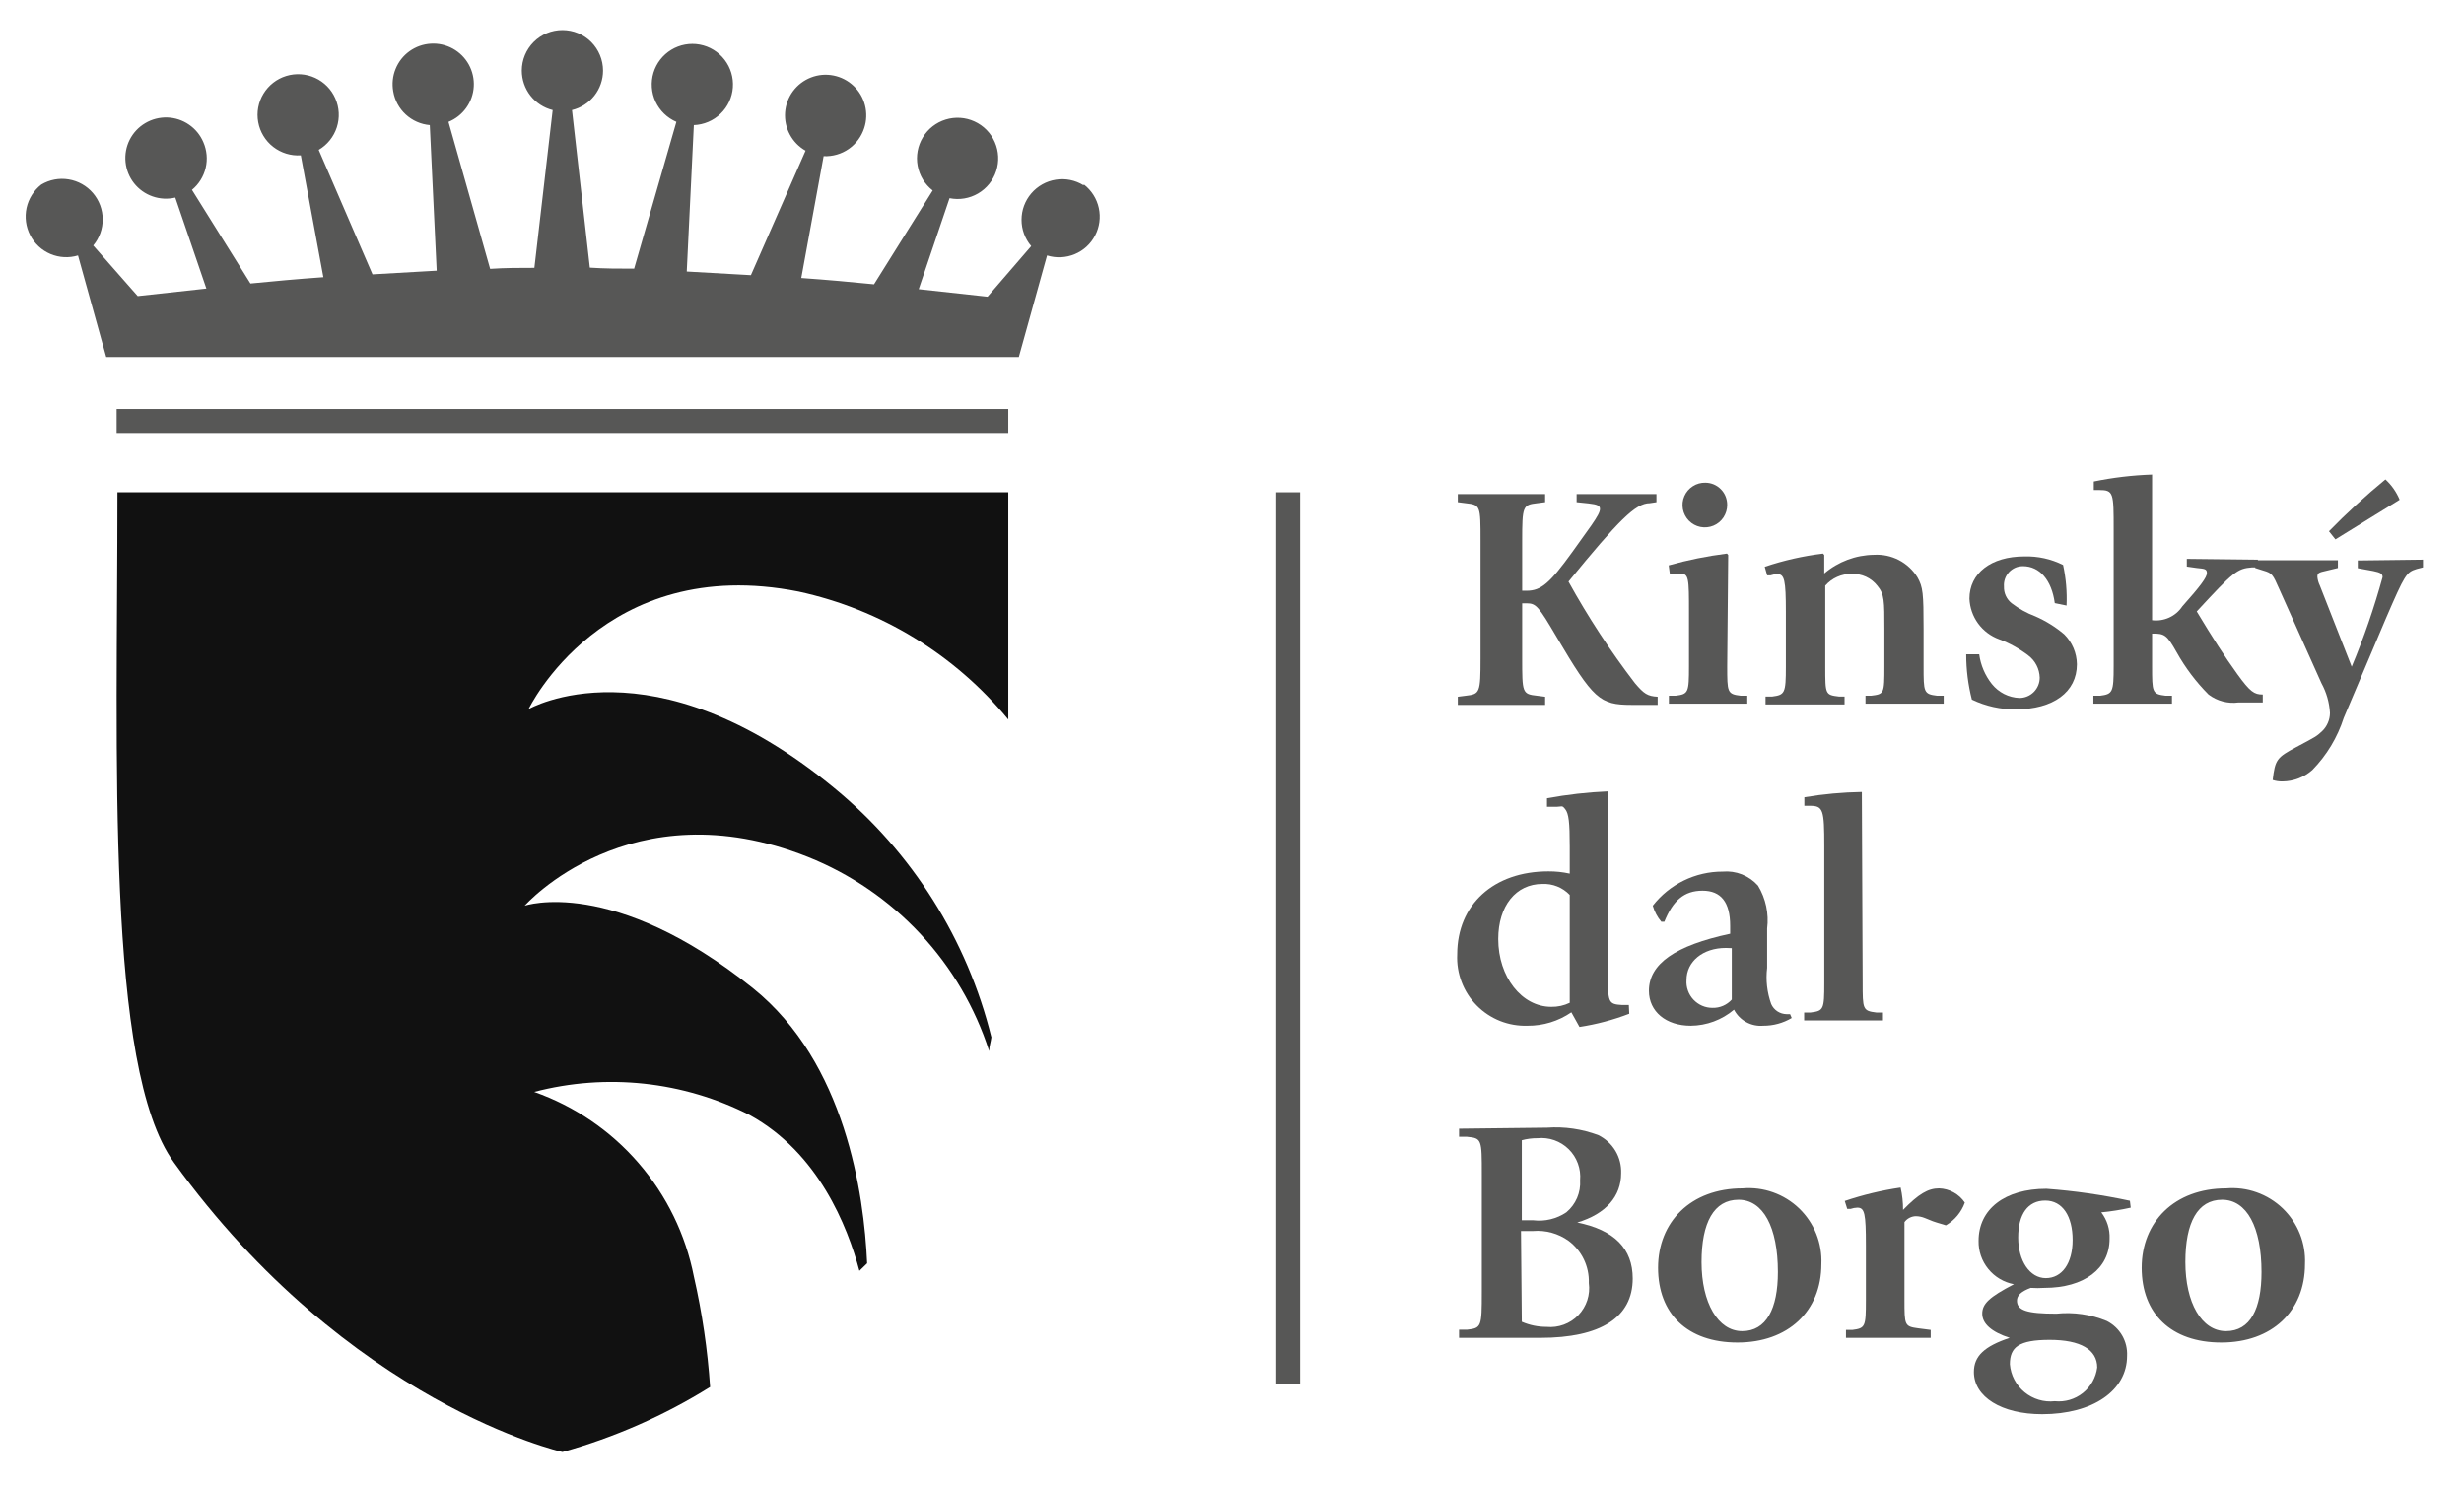 <svg width="73" height="44" viewBox="0 0 73 44" fill="none" xmlns="http://www.w3.org/2000/svg">
<g clip-path="url(#clip0_1567_15167)">
<path d="M29.872 12.119H3.455V12.829H29.872V12.119Z" fill="#575756"/>
<path d="M38.519 14.587H37.809V41.004H38.519V14.587Z" fill="#575756"/>
<path d="M32.098 5.488C31.854 5.338 31.564 5.28 31.281 5.325C30.998 5.369 30.741 5.513 30.554 5.731C30.368 5.948 30.265 6.225 30.265 6.511C30.264 6.798 30.366 7.075 30.551 7.293L29.258 8.792L27.218 8.569L28.132 5.873C28.422 5.932 28.723 5.882 28.977 5.733C29.232 5.584 29.424 5.346 29.515 5.065C29.606 4.785 29.591 4.48 29.472 4.21C29.354 3.939 29.14 3.722 28.871 3.599C28.603 3.476 28.299 3.456 28.016 3.543C27.734 3.63 27.494 3.817 27.341 4.07C27.188 4.323 27.133 4.623 27.187 4.913C27.241 5.203 27.399 5.464 27.633 5.644L25.894 8.425C25.232 8.358 24.504 8.292 23.739 8.238L24.401 4.628C24.666 4.64 24.927 4.565 25.145 4.414C25.363 4.262 25.524 4.044 25.605 3.791C25.675 3.575 25.683 3.343 25.627 3.122C25.571 2.901 25.453 2.701 25.288 2.545C25.122 2.388 24.916 2.282 24.692 2.238C24.469 2.194 24.238 2.214 24.026 2.297C23.813 2.379 23.629 2.52 23.493 2.703C23.358 2.886 23.277 3.103 23.26 3.33C23.244 3.557 23.291 3.785 23.399 3.985C23.506 4.186 23.668 4.353 23.866 4.465L22.247 8.154L20.346 8.046L20.556 3.707C20.852 3.696 21.134 3.576 21.347 3.371C21.561 3.165 21.691 2.888 21.712 2.593C21.734 2.297 21.646 2.004 21.465 1.77C21.285 1.535 21.024 1.375 20.732 1.321C20.441 1.267 20.14 1.322 19.887 1.476C19.634 1.63 19.446 1.872 19.36 2.155C19.274 2.439 19.296 2.744 19.421 3.013C19.547 3.281 19.766 3.494 20.039 3.611L18.787 7.961C18.348 7.961 17.908 7.961 17.475 7.931L16.946 3.262C17.208 3.198 17.441 3.049 17.608 2.837C17.775 2.625 17.866 2.364 17.866 2.094C17.866 1.775 17.739 1.469 17.514 1.243C17.288 1.017 16.982 0.891 16.663 0.891C16.344 0.891 16.038 1.017 15.812 1.243C15.586 1.469 15.459 1.775 15.459 2.094C15.46 2.363 15.55 2.624 15.715 2.835C15.881 3.047 16.113 3.197 16.374 3.262L15.832 7.937C15.399 7.937 14.96 7.937 14.521 7.967L13.287 3.611C13.498 3.525 13.68 3.382 13.812 3.197C13.945 3.012 14.023 2.794 14.036 2.567C14.05 2.34 13.998 2.113 13.889 1.914C13.779 1.715 13.615 1.551 13.416 1.441C13.217 1.332 12.991 1.28 12.764 1.294C12.537 1.307 12.318 1.385 12.133 1.517C11.948 1.65 11.805 1.832 11.72 2.043C11.634 2.253 11.61 2.484 11.65 2.708C11.694 2.971 11.825 3.212 12.021 3.393C12.217 3.573 12.468 3.684 12.733 3.707L12.938 8.021L11.036 8.13L9.442 4.441C9.696 4.292 9.887 4.054 9.978 3.774C10.069 3.493 10.054 3.189 9.935 2.919C9.817 2.648 9.603 2.431 9.335 2.308C9.066 2.186 8.762 2.165 8.48 2.252C8.198 2.338 7.958 2.526 7.805 2.778C7.652 3.03 7.596 3.33 7.65 3.62C7.703 3.91 7.861 4.171 8.094 4.352C8.327 4.533 8.618 4.623 8.912 4.603L9.58 8.214C8.816 8.268 8.094 8.334 7.42 8.401L5.687 5.626C5.889 5.46 6.032 5.231 6.093 4.976C6.154 4.721 6.129 4.453 6.024 4.212C5.934 4.001 5.786 3.82 5.596 3.691C5.407 3.561 5.185 3.489 4.956 3.481C4.727 3.474 4.5 3.532 4.303 3.649C4.106 3.765 3.946 3.936 3.842 4.141C3.739 4.346 3.696 4.576 3.719 4.804C3.742 5.032 3.829 5.249 3.971 5.429C4.113 5.609 4.304 5.745 4.52 5.82C4.737 5.896 4.97 5.908 5.193 5.855L6.114 8.551L4.08 8.774L2.762 7.275C2.945 7.057 3.044 6.782 3.043 6.497C3.041 6.213 2.939 5.938 2.755 5.722C2.57 5.506 2.315 5.362 2.034 5.316C1.754 5.269 1.466 5.324 1.222 5.47C1.001 5.643 0.847 5.888 0.787 6.162C0.728 6.436 0.766 6.723 0.895 6.972C1.024 7.221 1.236 7.417 1.495 7.527C1.754 7.636 2.042 7.651 2.311 7.57L3.147 10.579H30.184L31.021 7.57C31.29 7.654 31.58 7.64 31.84 7.532C32.101 7.424 32.315 7.228 32.445 6.977C32.576 6.727 32.614 6.439 32.554 6.164C32.494 5.888 32.339 5.643 32.116 5.47L32.098 5.488Z" fill="#575756"/>
<path fill-rule="evenodd" clip-rule="evenodd" d="M20.557 37.827C20.313 36.582 19.748 35.423 18.918 34.464C18.089 33.504 17.023 32.778 15.827 32.356C17.967 31.795 20.239 32.039 22.212 33.042C24.24 34.156 25.106 36.328 25.461 37.658L25.69 37.435C25.599 35.377 25.046 31.49 22.314 29.288C18.15 25.942 15.544 26.838 15.544 26.838C15.544 26.838 18.673 23.3 23.939 25.394C25.201 25.899 26.337 26.677 27.265 27.671C28.193 28.665 28.89 29.852 29.306 31.147C29.306 31.009 29.355 30.876 29.372 30.738C28.657 27.843 27.028 25.256 24.727 23.36C19.311 18.895 15.659 21.013 15.659 21.013C15.659 21.013 17.879 16.386 23.656 17.529C26.096 18.057 28.286 19.393 29.872 21.32C29.872 19.088 29.872 16.783 29.872 14.587H3.479C3.479 22.464 3.124 31.646 5.152 34.445C10.327 41.605 16.663 43.026 16.663 43.026C18.206 42.596 19.679 41.947 21.038 41.1C20.964 39.998 20.803 38.903 20.557 37.827Z" fill="#111111"/>
<path d="M49.075 14.641V14.881L48.876 14.911C48.455 14.911 47.955 15.417 46.469 17.234C47.049 18.285 47.707 19.29 48.437 20.243C48.708 20.562 48.81 20.628 49.111 20.646V20.887H48.334C47.396 20.887 47.203 20.718 46.114 18.871C45.59 17.98 45.512 17.878 45.235 17.878H45.097V19.497C45.097 20.532 45.097 20.568 45.542 20.616L45.777 20.646V20.887H43.19V20.646L43.424 20.616C43.845 20.568 43.863 20.532 43.863 19.497V16.031C43.863 14.984 43.863 14.96 43.424 14.911L43.19 14.881V14.641H45.777V14.881L45.542 14.911C45.115 14.96 45.097 14.996 45.097 16.031V17.505H45.229C45.657 17.505 45.915 17.282 46.583 16.356L47.143 15.573C47.33 15.303 47.402 15.17 47.402 15.08C47.402 14.99 47.336 14.947 47.059 14.917L46.71 14.881V14.641H49.075Z" fill="#575756"/>
<path d="M51.171 19.738C51.171 20.514 51.171 20.568 51.574 20.616H51.766V20.851H49.444V20.616H49.642C50.021 20.568 50.039 20.526 50.039 19.738V18.161C50.039 17.132 50.039 16.994 49.769 16.994C49.703 16.996 49.639 17.006 49.576 17.024H49.474L49.438 16.753C50.004 16.593 50.581 16.477 51.164 16.404L51.201 16.446L51.171 19.738ZM51.171 14.96C51.172 15.092 51.133 15.221 51.061 15.331C50.988 15.441 50.884 15.527 50.762 15.577C50.64 15.627 50.506 15.64 50.376 15.614C50.247 15.588 50.129 15.523 50.036 15.429C49.944 15.335 49.882 15.215 49.858 15.086C49.834 14.956 49.849 14.822 49.902 14.701C49.955 14.58 50.042 14.478 50.154 14.407C50.265 14.336 50.395 14.3 50.527 14.304C50.612 14.305 50.696 14.322 50.775 14.355C50.853 14.389 50.925 14.437 50.984 14.498C51.044 14.559 51.092 14.631 51.123 14.71C51.155 14.79 51.171 14.874 51.171 14.96Z" fill="#575756"/>
<path d="M54.046 16.994C54.458 16.643 54.98 16.447 55.521 16.44C55.776 16.425 56.03 16.479 56.257 16.596C56.483 16.714 56.674 16.891 56.808 17.108C56.971 17.397 56.989 17.583 56.989 18.63V19.738C56.989 20.514 56.989 20.568 57.392 20.616H57.585V20.851H55.268V20.616H55.43C55.822 20.568 55.828 20.562 55.828 19.738V18.654C55.828 17.8 55.828 17.607 55.623 17.361C55.533 17.245 55.417 17.152 55.284 17.09C55.151 17.029 55.005 17 54.859 17.006C54.711 17.003 54.564 17.033 54.429 17.094C54.294 17.154 54.174 17.243 54.076 17.355V19.762C54.076 20.574 54.076 20.592 54.48 20.64H54.648V20.875H52.307V20.64H52.506C52.879 20.592 52.909 20.538 52.909 19.762V18.125C52.909 17.192 52.867 17.012 52.656 17.012C52.589 17.014 52.522 17.026 52.458 17.048H52.355L52.283 16.795C52.844 16.606 53.423 16.475 54.01 16.404L54.046 16.446V16.994Z" fill="#575756"/>
<path d="M60.876 17.872C60.785 17.192 60.43 16.777 59.931 16.777C59.854 16.777 59.777 16.792 59.706 16.823C59.636 16.854 59.572 16.899 59.52 16.955C59.467 17.012 59.427 17.079 59.401 17.151C59.376 17.224 59.365 17.302 59.371 17.378C59.367 17.473 59.385 17.566 59.424 17.652C59.463 17.737 59.521 17.813 59.594 17.872C59.808 18.036 60.045 18.168 60.298 18.263C60.609 18.399 60.899 18.579 61.158 18.799C61.393 19.034 61.527 19.351 61.532 19.683C61.532 20.508 60.828 21.019 59.726 21.019C59.275 21.025 58.828 20.926 58.42 20.73C58.308 20.292 58.251 19.841 58.252 19.388H58.637C58.68 19.709 58.809 20.013 59.01 20.267C59.109 20.391 59.233 20.492 59.374 20.564C59.515 20.636 59.67 20.676 59.829 20.682C59.988 20.682 60.141 20.619 60.254 20.506C60.367 20.393 60.43 20.24 60.43 20.08C60.426 19.951 60.394 19.825 60.334 19.71C60.275 19.596 60.191 19.496 60.087 19.419C59.825 19.219 59.535 19.058 59.227 18.943C58.977 18.852 58.761 18.69 58.604 18.475C58.448 18.261 58.359 18.005 58.348 17.74C58.348 16.987 58.986 16.488 59.973 16.488C60.371 16.476 60.766 16.563 61.122 16.741C61.208 17.136 61.243 17.54 61.225 17.944L60.876 17.872Z" fill="#575756"/>
<path d="M66.894 16.584V16.813H66.719C66.28 16.849 66.178 16.933 65.082 18.119C65.534 18.871 65.907 19.455 66.286 19.978C66.665 20.502 66.785 20.58 67.038 20.58V20.815H66.322C66.006 20.858 65.686 20.773 65.431 20.58C65.061 20.208 64.743 19.787 64.487 19.328C64.198 18.817 64.132 18.769 63.759 18.775V19.738C63.759 20.514 63.759 20.568 64.162 20.616H64.348V20.851H62.02V20.616H62.218C62.591 20.568 62.621 20.514 62.621 19.738V15.694C62.621 14.605 62.621 14.52 62.188 14.52H62.032V14.268C62.6 14.151 63.178 14.083 63.759 14.063V18.378C63.931 18.4 64.107 18.373 64.265 18.301C64.424 18.229 64.559 18.113 64.655 17.968C65.191 17.367 65.383 17.108 65.383 16.982C65.383 16.855 65.311 16.855 65.082 16.831L64.788 16.789V16.56L66.894 16.584Z" fill="#575756"/>
<path d="M71.785 16.584V16.813L71.598 16.861C71.291 16.957 71.249 17.024 70.69 18.317L69.438 21.272C69.251 21.853 68.932 22.383 68.505 22.819C68.261 23.034 67.947 23.154 67.621 23.156C67.523 23.158 67.425 23.144 67.332 23.113C67.404 22.512 67.452 22.446 68.03 22.139C68.608 21.832 68.632 21.82 68.794 21.669C68.868 21.599 68.926 21.515 68.966 21.422C69.007 21.329 69.028 21.229 69.029 21.128C69.012 20.818 68.925 20.515 68.776 20.243L67.525 17.451C67.338 17.024 67.314 16.982 67.061 16.909L66.814 16.831V16.602H69.264V16.831L68.939 16.909C68.686 16.964 68.656 16.982 68.656 17.096C68.665 17.184 68.689 17.269 68.728 17.349L69.673 19.756C70.035 18.892 70.34 18.005 70.588 17.102C70.588 17 70.521 16.964 70.311 16.921L69.853 16.837V16.608L71.785 16.584ZM68.999 15.742C69.528 15.2 70.087 14.688 70.672 14.207C70.855 14.374 70.999 14.58 71.093 14.809L70.166 15.381L69.191 15.983L68.999 15.742Z" fill="#575756"/>
<path d="M48.269 30.04C47.793 30.223 47.299 30.354 46.795 30.431L46.554 29.997C46.172 30.26 45.718 30.399 45.254 30.395C44.976 30.404 44.698 30.356 44.439 30.253C44.181 30.149 43.946 29.994 43.75 29.795C43.554 29.597 43.402 29.36 43.303 29.099C43.203 28.839 43.159 28.561 43.172 28.282C43.172 26.802 44.255 25.821 45.874 25.821C46.087 25.82 46.298 25.842 46.506 25.888V25.081C46.506 24.365 46.476 24.112 46.374 23.98C46.271 23.848 46.289 23.908 46.079 23.908H45.832V23.655C46.428 23.545 47.032 23.476 47.637 23.45V28.806C47.637 29.703 47.637 29.757 48.059 29.781H48.257L48.269 30.04ZM46.506 26.519C46.402 26.41 46.276 26.324 46.135 26.268C45.995 26.212 45.844 26.187 45.694 26.194C44.911 26.194 44.388 26.844 44.388 27.825C44.388 28.951 45.086 29.835 45.958 29.835C46.148 29.839 46.336 29.797 46.506 29.715V26.519Z" fill="#575756"/>
<path d="M53.082 30.166C52.827 30.317 52.536 30.397 52.239 30.395C52.064 30.41 51.888 30.373 51.734 30.288C51.58 30.204 51.454 30.075 51.373 29.919C51.014 30.223 50.561 30.391 50.091 30.395C49.357 30.395 48.852 29.974 48.852 29.36C48.852 28.559 49.634 28.018 51.259 27.669V27.434C51.259 26.736 50.988 26.393 50.44 26.393C49.893 26.393 49.562 26.688 49.309 27.314H49.219C49.102 27.175 49.016 27.013 48.966 26.838C49.211 26.523 49.525 26.268 49.884 26.093C50.242 25.918 50.637 25.827 51.036 25.828C51.231 25.811 51.427 25.839 51.608 25.911C51.79 25.983 51.953 26.097 52.083 26.243C52.315 26.625 52.41 27.075 52.354 27.518V28.68C52.31 29.041 52.352 29.408 52.474 29.751C52.513 29.84 52.577 29.915 52.658 29.969C52.74 30.022 52.834 30.051 52.931 30.052H53.034L53.082 30.166ZM51.132 28.09C50.446 28.09 49.965 28.493 49.965 29.041C49.957 29.146 49.972 29.253 50.007 29.352C50.042 29.452 50.098 29.544 50.17 29.621C50.243 29.698 50.33 29.76 50.427 29.802C50.524 29.844 50.629 29.866 50.735 29.865C50.843 29.868 50.949 29.848 51.048 29.805C51.147 29.762 51.235 29.699 51.307 29.619C51.307 29.444 51.307 29.227 51.307 29.107V28.096L51.132 28.09Z" fill="#575756"/>
<path d="M55.184 29.125C55.184 29.901 55.184 29.955 55.587 30.003H55.786V30.238H53.451V30.003H53.644C54.029 29.955 54.047 29.913 54.047 29.125V25.081C54.047 23.992 54.017 23.878 53.62 23.878H53.457V23.625C54.02 23.53 54.589 23.478 55.16 23.468L55.184 29.125Z" fill="#575756"/>
<path d="M45.832 33.416C46.35 33.379 46.869 33.455 47.355 33.638C47.565 33.741 47.74 33.903 47.86 34.103C47.98 34.304 48.038 34.536 48.029 34.769C48.029 35.449 47.577 35.973 46.729 36.226C47.83 36.448 48.372 37.002 48.372 37.886C48.372 39.036 47.427 39.644 45.634 39.644H43.227V39.403H43.461C43.889 39.355 43.901 39.325 43.901 38.284V34.806C43.901 33.758 43.901 33.728 43.461 33.686H43.227V33.446L45.832 33.416ZM45.429 36.16C45.772 36.201 46.118 36.118 46.404 35.925C46.542 35.81 46.652 35.664 46.723 35.499C46.794 35.333 46.825 35.154 46.813 34.974C46.828 34.805 46.806 34.635 46.747 34.476C46.689 34.316 46.596 34.172 46.475 34.053C46.354 33.934 46.209 33.843 46.049 33.787C45.889 33.731 45.718 33.711 45.549 33.728C45.393 33.727 45.237 33.747 45.086 33.788V36.16H45.429ZM45.086 39.168C45.318 39.269 45.568 39.32 45.82 39.319C45.993 39.336 46.167 39.313 46.33 39.253C46.493 39.193 46.641 39.097 46.761 38.972C46.881 38.847 46.972 38.696 47.026 38.531C47.08 38.366 47.095 38.191 47.072 38.019C47.08 37.777 47.029 37.537 46.925 37.319C46.82 37.101 46.664 36.912 46.47 36.767C46.166 36.55 45.795 36.448 45.423 36.478H45.062L45.086 39.168Z" fill="#575756"/>
<path d="M53.961 37.459C53.961 38.861 52.968 39.782 51.476 39.782C49.984 39.782 49.123 38.922 49.123 37.568C49.123 36.214 50.086 35.215 51.626 35.215C51.932 35.189 52.239 35.228 52.528 35.331C52.817 35.433 53.081 35.596 53.302 35.808C53.523 36.021 53.696 36.278 53.81 36.563C53.923 36.847 53.975 37.153 53.961 37.459ZM50.411 37.399C50.411 38.603 50.898 39.445 51.614 39.445C52.33 39.445 52.673 38.783 52.673 37.694C52.673 36.358 52.234 35.552 51.506 35.552C50.778 35.552 50.411 36.226 50.411 37.399Z" fill="#575756"/>
<path d="M54.654 35.588C55.193 35.406 55.747 35.273 56.309 35.191C56.358 35.408 56.382 35.63 56.381 35.853C56.839 35.383 57.121 35.215 57.446 35.215C57.598 35.219 57.746 35.26 57.879 35.333C58.012 35.406 58.126 35.51 58.211 35.636C58.109 35.919 57.911 36.158 57.651 36.31L57.374 36.226L57.266 36.19L57.025 36.093C56.941 36.059 56.851 36.04 56.76 36.039C56.695 36.04 56.63 36.057 56.572 36.087C56.513 36.117 56.462 36.161 56.423 36.214V38.512C56.423 39.271 56.423 39.307 56.827 39.361L57.2 39.409V39.644H54.69V39.409H54.877C55.262 39.361 55.28 39.313 55.28 38.53V36.9C55.28 35.961 55.244 35.786 55.027 35.786C54.96 35.788 54.893 35.8 54.829 35.822H54.727L54.654 35.588Z" fill="#575756"/>
<path d="M63.126 35.786C62.838 35.85 62.547 35.897 62.254 35.925C62.425 36.149 62.512 36.425 62.5 36.707C62.5 37.598 61.742 38.163 60.569 38.163C60.434 38.172 60.3 38.172 60.165 38.163C59.883 38.266 59.756 38.386 59.756 38.542C59.756 38.831 60.051 38.928 60.924 38.928C61.431 38.875 61.944 38.949 62.416 39.144C62.606 39.24 62.764 39.389 62.871 39.572C62.978 39.756 63.029 39.967 63.018 40.179C63.018 41.208 62.001 41.906 60.502 41.906C59.299 41.906 58.48 41.395 58.48 40.655C58.48 40.185 58.787 39.896 59.54 39.644C58.998 39.469 58.727 39.222 58.727 38.928C58.727 38.633 58.938 38.434 59.666 38.055C59.367 37.999 59.098 37.839 58.906 37.603C58.714 37.368 58.612 37.071 58.619 36.767C58.619 35.829 59.395 35.227 60.629 35.227C61.46 35.288 62.287 35.407 63.102 35.582L63.126 35.786ZM59.546 40.426C59.559 40.586 59.604 40.742 59.679 40.884C59.754 41.026 59.856 41.152 59.98 41.254C60.104 41.356 60.247 41.432 60.401 41.478C60.554 41.524 60.716 41.539 60.876 41.521C61.174 41.552 61.473 41.465 61.708 41.278C61.943 41.091 62.095 40.82 62.133 40.522C62.133 39.993 61.64 39.704 60.725 39.704C59.81 39.704 59.546 39.92 59.546 40.426ZM59.792 36.671C59.792 37.363 60.135 37.874 60.611 37.874C61.086 37.874 61.405 37.441 61.405 36.743C61.405 36.045 61.11 35.576 60.593 35.576C60.075 35.576 59.792 35.985 59.792 36.671Z" fill="#575756"/>
<path d="M68.289 37.459C68.289 38.861 67.302 39.782 65.81 39.782C64.318 39.782 63.451 38.922 63.451 37.568C63.451 36.214 64.414 35.215 65.954 35.215C66.26 35.189 66.567 35.228 66.856 35.331C67.145 35.433 67.409 35.596 67.63 35.808C67.851 36.021 68.024 36.278 68.138 36.563C68.252 36.847 68.303 37.153 68.289 37.459ZM64.745 37.399C64.745 38.603 65.226 39.445 65.948 39.445C66.671 39.445 67.001 38.783 67.001 37.694C67.001 36.358 66.562 35.552 65.834 35.552C65.106 35.552 64.745 36.226 64.745 37.399Z" fill="#575756"/>
</g>
<defs>
<clipPath id="clip0_1567_15167">
<rect width="71.609" height="43.928" fill="white" transform="translate(0.697)"/>
</clipPath>
</defs>
</svg>
